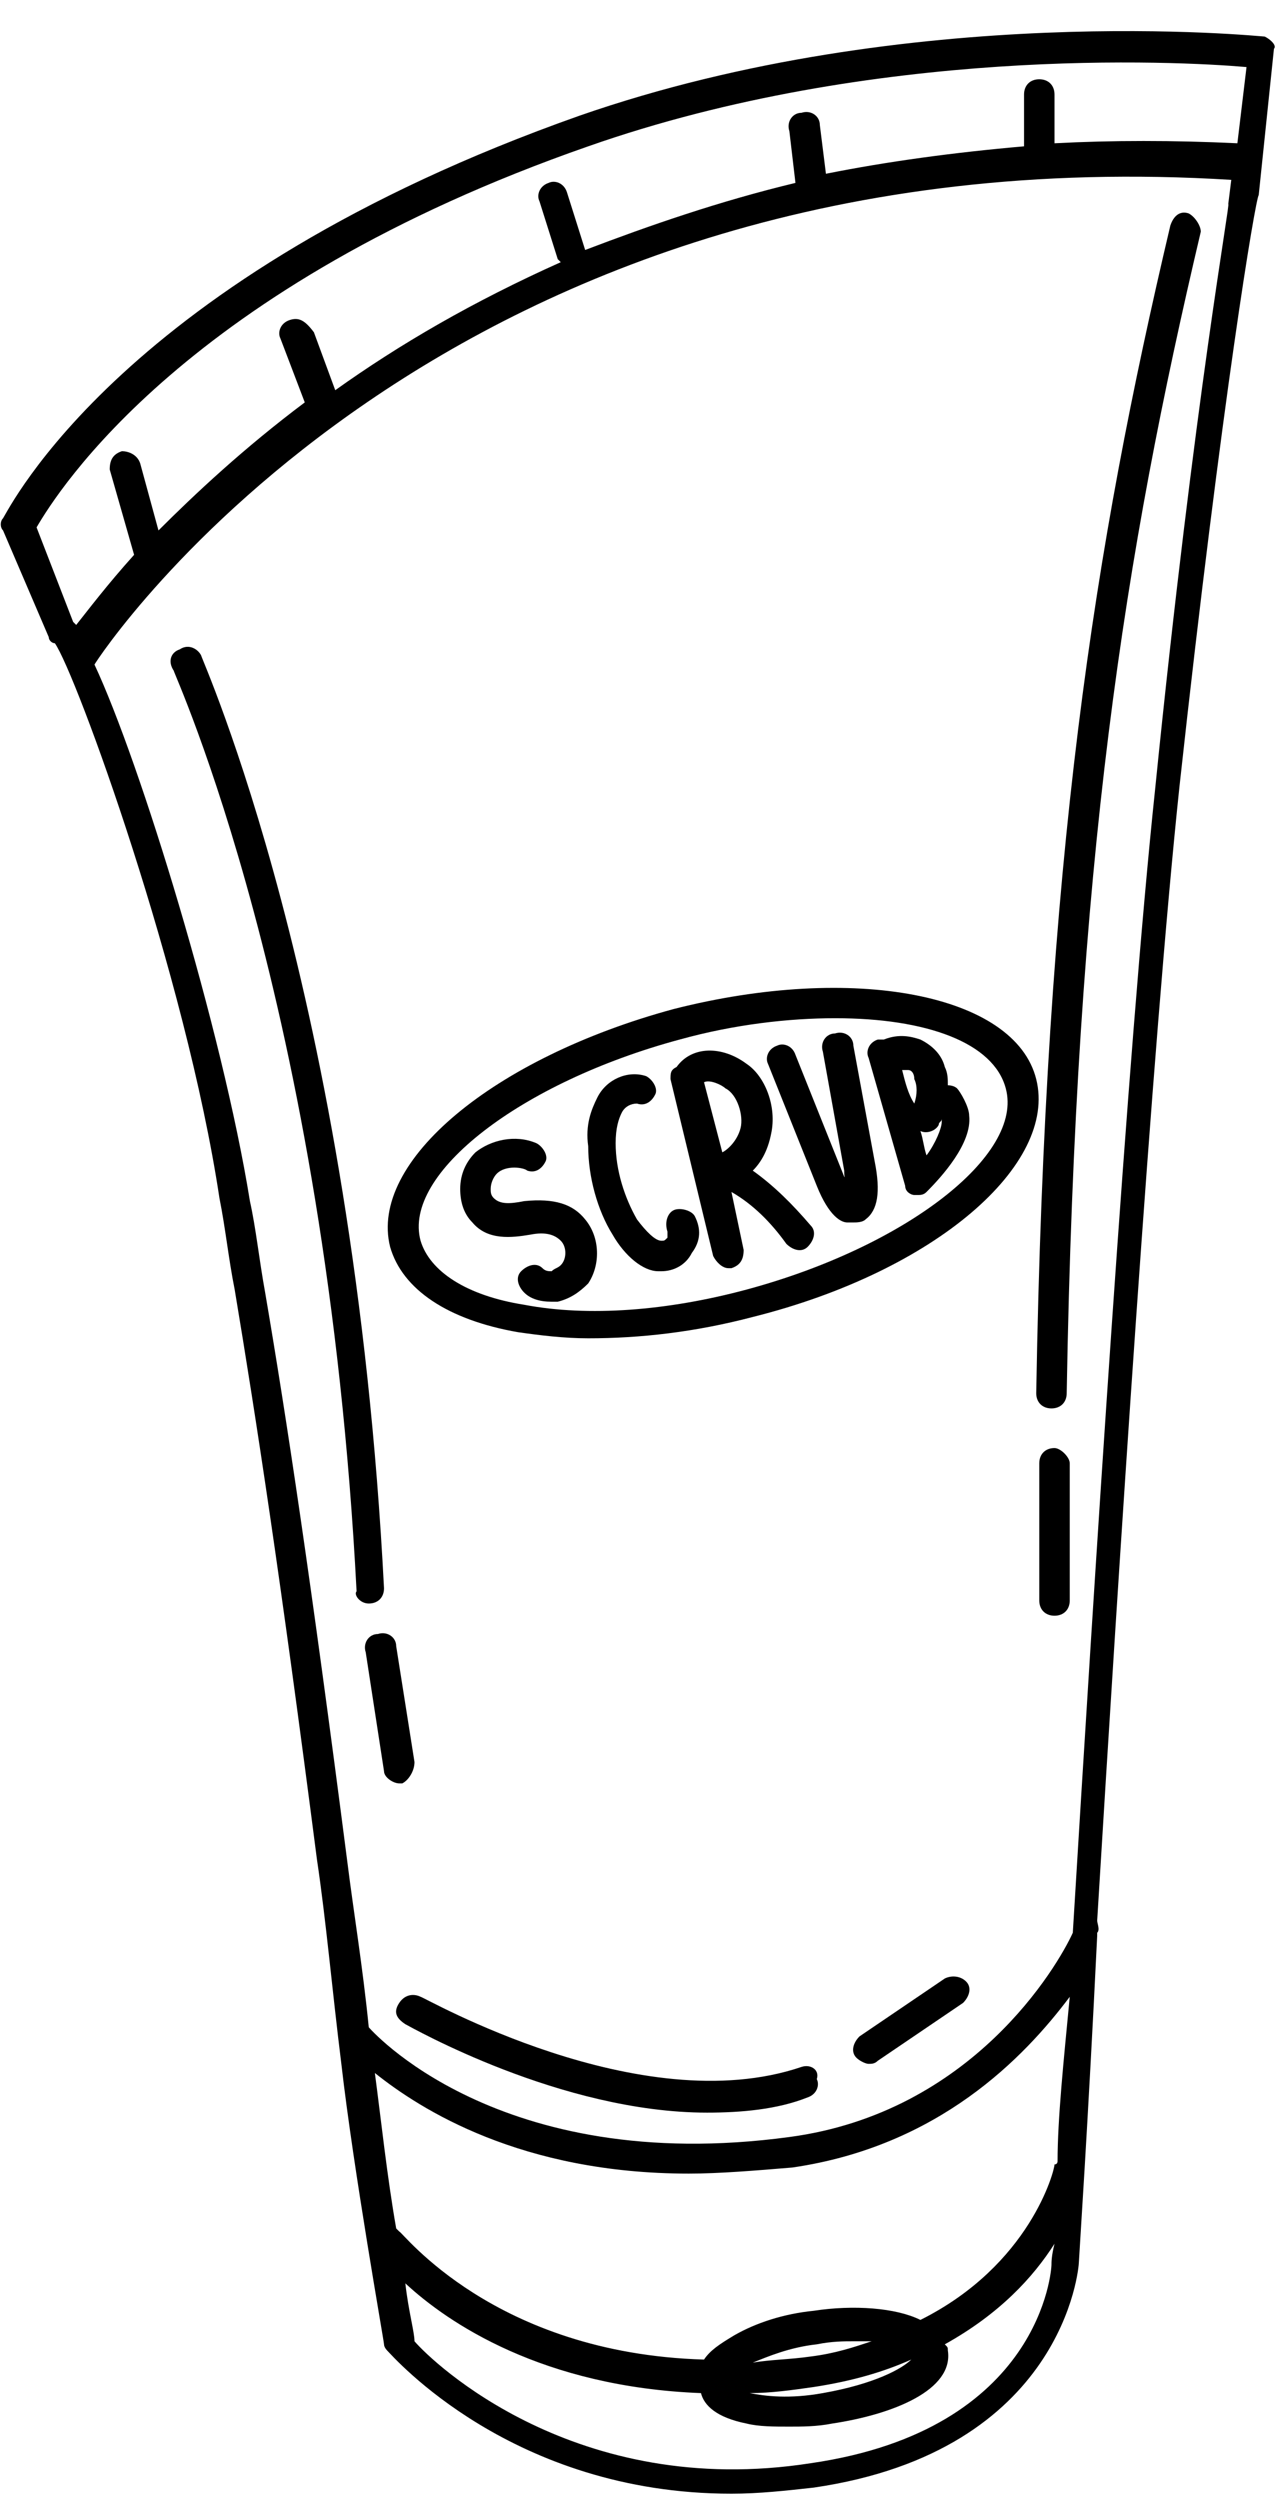<?xml version="1.0" encoding="UTF-8"?><svg xmlns="http://www.w3.org/2000/svg" xmlns:xlink="http://www.w3.org/1999/xlink" height="82.0" preserveAspectRatio="xMidYMid meet" version="1.0" viewBox="29.0 8.5 41.9 82.0" width="41.9" zoomAndPan="magnify"><g><g id="change1_1"><path d="M70.5,9.7c-0.1,0-11.6-1.2-22.5,2.6C33,17.6,29.3,25.2,29.1,25.5c-0.1,0.1-0.1,0.3,0,0.4l1.5,3.5c0,0.1,0.1,0.2,0.2,0.2 c0.7,1,4.3,10.9,5.4,18.2c0.2,1,0.3,2,0.5,3c0.7,4.2,1.5,9.4,2.7,18.7c0.3,2,0.5,4.3,0.8,6.7c0.4,3.5,1.4,9.1,1.4,9.2 c0,0.1,0.1,0.2,0.1,0.2c0.2,0.2,4.1,4.7,11.3,4.7c0.9,0,1.8-0.1,2.7-0.2c8.2-1.2,8.7-7.2,8.7-7.4c0-0.1,0.3-4.5,0.6-10.7 c0,0,0-0.1,0-0.1c0.1-0.1,0-0.3,0-0.4c0.7-11.5,1.8-28.7,2.7-37.2c1.4-12.8,2.5-19.3,2.6-19.4l0.5-4.8C70.9,10,70.7,9.8,70.5,9.7z M30.2,25.8c0.7-1.2,4.9-7.9,18.1-12.5c9.4-3.3,19.3-2.8,21.6-2.6l-0.3,2.5c-2.1-0.1-4.1-0.1-6,0v-1.6c0-0.3-0.2-0.5-0.5-0.5 s-0.5,0.2-0.5,0.5v1.7c-2.3,0.2-4.5,0.5-6.5,0.9l-0.2-1.6c0-0.3-0.3-0.5-0.6-0.4c-0.3,0-0.5,0.3-0.4,0.6l0.2,1.7 c-2.5,0.6-4.8,1.4-6.9,2.2l-0.6-1.9c-0.1-0.3-0.4-0.4-0.6-0.3c-0.3,0.1-0.4,0.4-0.3,0.6l0.6,1.9c0,0,0,0,0.1,0.1 c-2.9,1.3-5.3,2.7-7.4,4.2l-0.7-1.9C39,19,38.8,18.9,38.5,19c-0.3,0.1-0.4,0.4-0.3,0.6l0.8,2.1c0,0,0,0,0,0c-2,1.5-3.6,3-4.8,4.2 l-0.6-2.2c-0.1-0.3-0.4-0.4-0.6-0.4c-0.3,0.1-0.4,0.3-0.4,0.6l0.8,2.8c0,0,0,0,0,0c-0.9,1-1.5,1.8-1.9,2.3c0,0-0.1-0.1-0.1-0.1 L30.2,25.8z M63.5,82.8c0,0.1-0.3,5.4-7.9,6.5c-7.7,1.2-12.4-3.3-13-4c0-0.3-0.2-1-0.3-1.9c1.4,1.3,4.5,3.4,9.7,3.6 c0.1,0.4,0.5,0.8,1.5,1c0.4,0.1,0.9,0.1,1.4,0.1c0.4,0,0.9,0,1.4-0.1c2-0.3,4-1.1,3.8-2.4c0-0.1,0-0.1-0.1-0.2 c1.8-1,2.9-2.2,3.6-3.3C63.5,82.5,63.5,82.7,63.5,82.8C63.5,82.8,63.5,82.8,63.5,82.8z M55.6,85.8c-0.7,0.1-1.3,0.1-1.9,0.2 c0.5-0.2,1.2-0.5,2.1-0.6c0.5-0.1,0.9-0.1,1.2-0.1c0.2,0,0.4,0,0.6,0C57,85.5,56.4,85.7,55.6,85.8z M58.9,85.9 c-0.3,0.3-1.2,0.8-2.9,1.1c-1.1,0.2-1.9,0.1-2.4,0c0.7,0,1.4-0.1,2.1-0.2C57,86.6,58,86.3,58.9,85.9z M63.7,79.4 c0,0,0,0.1-0.1,0.1c0,0.2-0.8,3.3-4.4,5.1c-0.8-0.4-2.2-0.5-3.5-0.3c-1,0.1-1.9,0.4-2.6,0.8c-0.5,0.3-0.8,0.5-1,0.8 c-6.9-0.2-9.9-4.2-10-4.2c0,0-0.1-0.1-0.1-0.1c-0.3-1.7-0.5-3.6-0.7-5.1c1.5,1.2,4.8,3.3,10.3,3.3c1,0,2.2-0.1,3.4-0.2 c4.8-0.7,7.6-3.6,9.1-5.6C63.9,76.1,63.7,78,63.7,79.4z M66.9,34.4c-0.9,8.5-2,26-2.7,37.5c-0.5,1.1-3.3,5.9-9.3,6.7 C45.3,79.9,41.1,75,41.1,75c0,0,0,0,0,0c-0.2-2-0.5-3.8-0.7-5.4c-1.2-9.3-2-14.6-2.7-18.7c-0.2-1.1-0.3-2.1-0.5-3 c-0.9-5.6-3.6-14.4-5.1-17.6c0,0,0,0,0,0c0.1-0.2,11.4-17.5,37.3-15.9l-0.1,0.8C69.4,15,68.2,21.5,66.9,34.4z" fill="inherit"/><path d="M41.1,61.1c0.3,0,0.5-0.2,0.5-0.5c-1-19.5-6-30.5-6-30.6c-0.1-0.2-0.4-0.4-0.7-0.2c-0.3,0.1-0.4,0.4-0.2,0.7 c0,0.1,5,10.9,6,30.2C40.6,60.8,40.8,61.1,41.1,61.1C41.1,61.1,41.1,61.1,41.1,61.1z" fill="inherit"/><path d="M42.6,66.3L42,62.5c0-0.3-0.3-0.5-0.6-0.4c-0.3,0-0.5,0.3-0.4,0.6l0.6,3.9c0,0.2,0.3,0.4,0.5,0.4c0,0,0.1,0,0.1,0 C42.4,66.9,42.6,66.6,42.6,66.3z" fill="inherit"/><path d="M68,15.5c-0.3-0.1-0.5,0.1-0.6,0.4c-2.5,10.6-4.1,20.7-4.4,38.3c0,0.3,0.2,0.5,0.5,0.5c0,0,0,0,0,0c0.3,0,0.5-0.2,0.5-0.5 c0.3-17.5,1.9-27.5,4.4-38.1C68.4,15.9,68.2,15.6,68,15.5z" fill="inherit"/><path d="M63.6,56c-0.3,0-0.5,0.2-0.5,0.5v4.5c0,0.3,0.2,0.5,0.5,0.5s0.5-0.2,0.5-0.5v-4.5C64.1,56.3,63.8,56,63.6,56z" fill="inherit"/><path d="M55.3,76.3C50,78.1,42.9,74,42.8,74c-0.2-0.1-0.5-0.1-0.7,0.2s-0.1,0.5,0.2,0.7c0.2,0.1,5.1,2.9,9.9,2.9 c1.1,0,2.3-0.1,3.3-0.5c0.3-0.1,0.4-0.4,0.3-0.6C55.9,76.4,55.6,76.2,55.3,76.3z" fill="inherit"/><path d="M60,73.4l-2.8,1.9c-0.2,0.2-0.3,0.5-0.1,0.7c0.1,0.1,0.3,0.2,0.4,0.2c0.1,0,0.2,0,0.3-0.1l2.8-1.9 c0.2-0.2,0.3-0.5,0.1-0.7C60.5,73.3,60.2,73.3,60,73.4z" fill="inherit"/><path d="M63,43.9c-0.7-2.8-6-3.8-11.9-2.3c-5.9,1.6-10,5-9.3,7.8c0.4,1.4,1.9,2.4,4.2,2.8c0.7,0.1,1.5,0.2,2.3,0.2 c1.7,0,3.5-0.2,5.4-0.7C59.7,50.2,63.7,46.7,63,43.9z M53.5,50.8c-2.6,0.7-5.2,0.9-7.3,0.5c-1.9-0.3-3.1-1.1-3.4-2.1 c-0.6-2.2,3.3-5.2,8.5-6.6c1.8-0.5,3.6-0.7,5.1-0.7c3,0,5.2,0.8,5.6,2.3C62.6,46.4,58.7,49.4,53.5,50.8z" fill="inherit"/><path d="M46.2,47.9c-0.5,0.1-0.8,0.1-1-0.1c-0.1-0.1-0.1-0.2-0.1-0.3c0-0.2,0.1-0.4,0.2-0.5c0.3-0.3,0.9-0.2,1-0.1 c0.3,0.1,0.5-0.1,0.6-0.3s-0.1-0.5-0.3-0.6c-0.7-0.3-1.5-0.1-2,0.3c-0.3,0.3-0.5,0.7-0.5,1.2c0,0.4,0.1,0.8,0.4,1.1 c0.5,0.6,1.3,0.5,1.9,0.4c0.5-0.1,0.8,0,1,0.2c0.2,0.2,0.2,0.6,0,0.8c-0.1,0.1-0.2,0.1-0.3,0.2c-0.1,0-0.2,0-0.3-0.1 c-0.2-0.2-0.5-0.1-0.7,0.1c-0.2,0.2-0.1,0.5,0.1,0.7c0.2,0.2,0.5,0.3,0.9,0.3c0.1,0,0.1,0,0.2,0c0.4-0.1,0.7-0.3,1-0.6 c0.4-0.6,0.4-1.5-0.1-2.1C47.8,48,47.2,47.8,46.2,47.9z" fill="inherit"/><path d="M51.1,48.2c-0.2,0.1-0.3,0.4-0.2,0.7c0,0.1,0,0.1,0,0.2c-0.1,0.1-0.1,0.1-0.2,0.1c-0.2,0-0.5-0.3-0.8-0.7 c-0.4-0.7-0.7-1.6-0.7-2.5c0-0.5,0.1-0.8,0.2-1c0.1-0.2,0.3-0.3,0.5-0.3c0.3,0.1,0.5-0.1,0.6-0.3s-0.1-0.5-0.3-0.6 c-0.6-0.2-1.3,0.1-1.6,0.7c-0.2,0.4-0.4,0.9-0.3,1.6c0,1,0.3,2.1,0.8,2.9c0.4,0.7,1,1.2,1.5,1.2c0,0,0.1,0,0.1,0 c0.4,0,0.8-0.2,1-0.6c0.3-0.4,0.3-0.8,0.1-1.2C51.7,48.2,51.3,48.1,51.1,48.2z" fill="inherit"/><path d="M53.7,46.9c0.3-0.3,0.5-0.7,0.6-1.2c0.2-0.9-0.2-1.9-0.8-2.3c-0.8-0.6-1.8-0.6-2.3,0.1C51,43.6,51,43.7,51,43.9l1.4,5.8 c0.1,0.2,0.3,0.4,0.5,0.4c0,0,0.1,0,0.1,0c0.3-0.1,0.4-0.3,0.4-0.6l-0.4-1.9c0.7,0.4,1.3,1,1.8,1.7c0.2,0.2,0.5,0.3,0.7,0.1 c0.2-0.2,0.3-0.5,0.1-0.7C55,48,54.4,47.4,53.7,46.9z M53.3,45.5c-0.1,0.4-0.4,0.7-0.6,0.8L52.1,44c0.2-0.1,0.6,0.1,0.7,0.2 C53.2,44.4,53.4,45.1,53.3,45.5z" fill="inherit"/><path d="M57,42.8c0-0.3-0.3-0.5-0.6-0.4c-0.3,0-0.5,0.3-0.4,0.6l0.7,3.9c0,0.1,0,0.3,0.1,0.4c0-0.1,0-0.1-0.1-0.2l-1.6-4 c-0.1-0.3-0.4-0.4-0.6-0.3c-0.3,0.1-0.4,0.4-0.3,0.6l1.6,4c0.4,1,0.8,1.2,1,1.2c0.1,0,0.1,0,0.2,0c0.1,0,0.3,0,0.4-0.1 c0.4-0.3,0.5-0.9,0.3-1.9L57,42.8z" fill="inherit"/><path d="M60.1,44.1c0-0.2,0-0.4-0.1-0.6c-0.1-0.4-0.4-0.7-0.8-0.9c-0.3-0.1-0.7-0.2-1.2,0c-0.1,0-0.1,0-0.2,0 c-0.3,0.1-0.4,0.4-0.3,0.6c0.2,0.7,0.4,1.4,0.6,2.1c0.2,0.7,0.4,1.4,0.6,2.1c0,0.2,0.2,0.3,0.3,0.3c0,0,0.1,0,0.1,0 c0.1,0,0.2,0,0.3-0.1c0.5-0.5,1.5-1.6,1.4-2.5c0-0.3-0.3-0.8-0.4-0.9C60.4,44.2,60.3,44.1,60.1,44.1z M59,44.7L59,44.7 c-0.2-0.3-0.3-0.7-0.4-1.1c0.1,0,0.1,0,0.2,0c0.1,0,0.2,0.1,0.2,0.3C59.1,44.1,59.1,44.4,59,44.7z M59.4,46.4 c-0.1-0.3-0.1-0.5-0.2-0.8c0.2,0.1,0.5,0,0.6-0.2c0-0.1,0.1-0.1,0.1-0.2l0,0c0,0,0,0.1,0,0.1C59.9,45.5,59.7,46,59.4,46.4z" fill="inherit"/></g></g></svg>